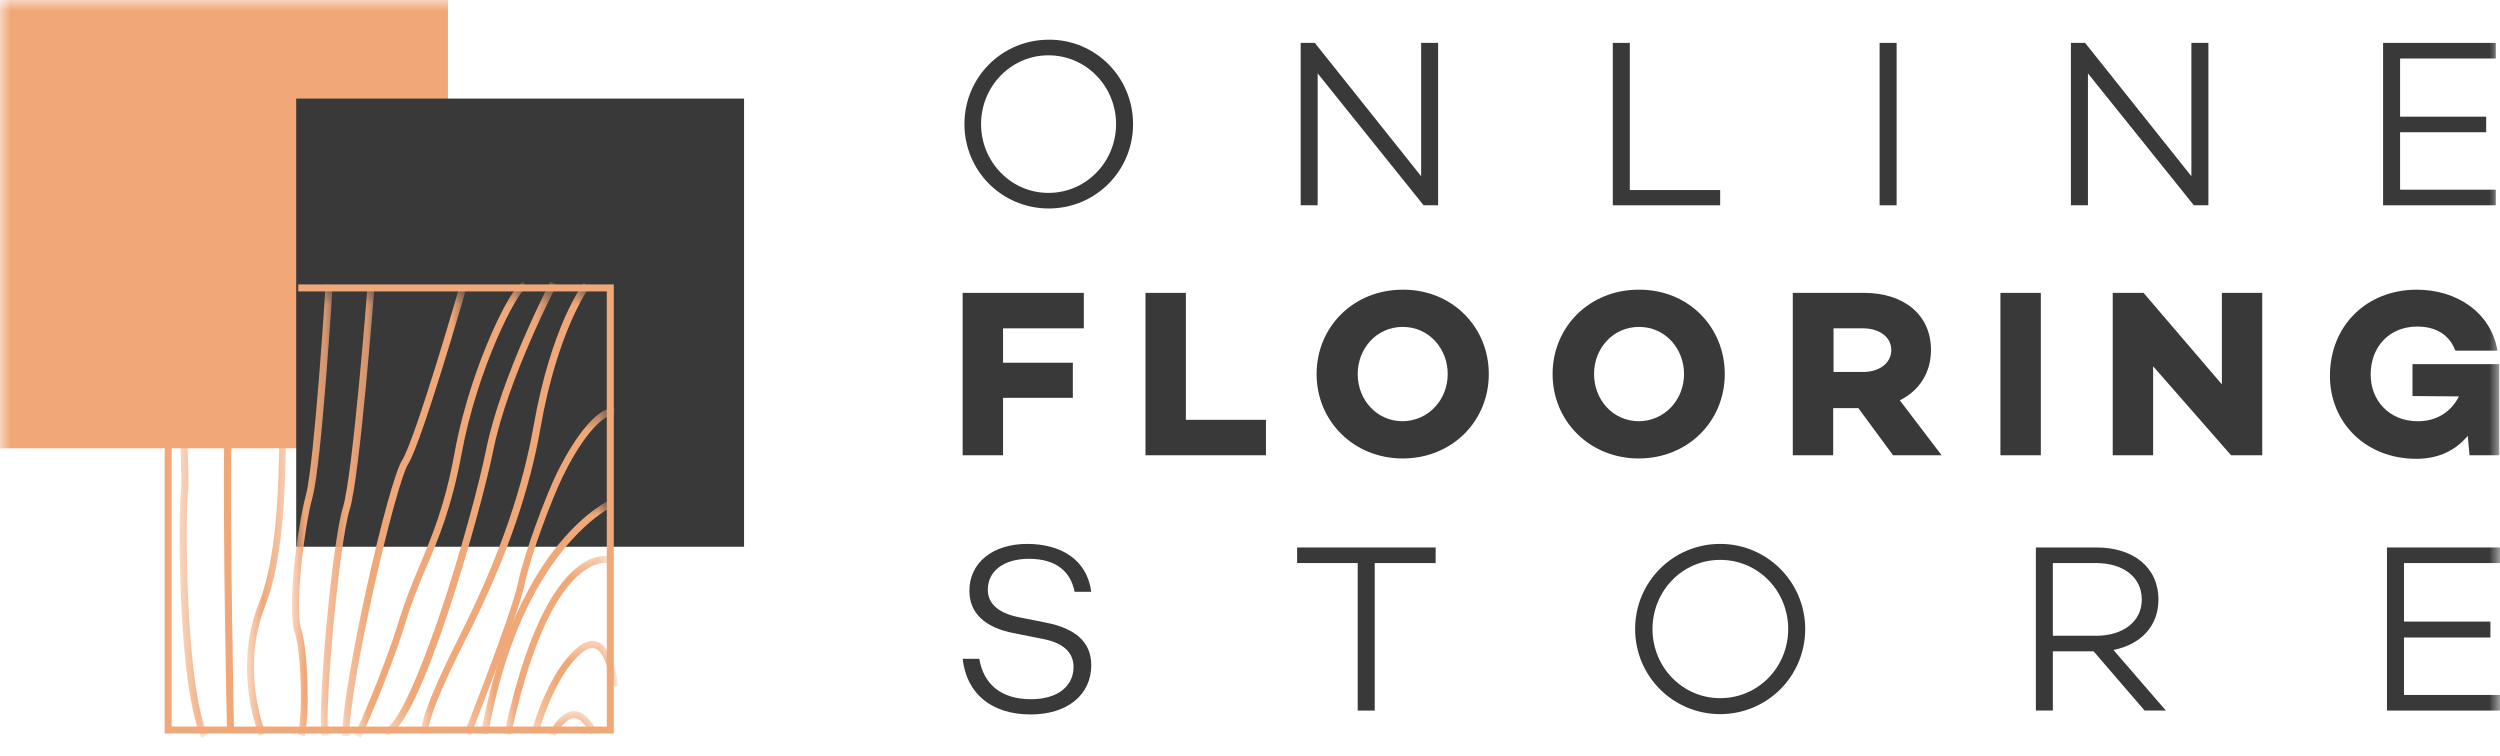 <svg width="119" height="36" viewBox="0 0 119 36" fill="none" xmlns="http://www.w3.org/2000/svg">
<path fill-rule="evenodd" clip-rule="evenodd" d="M53.125 5.907C53.125 4.118 51.708 2.633 49.904 2.633C48.116 2.633 46.699 4.118 46.699 5.907C46.699 7.696 48.116 9.182 49.904 9.182C51.708 9.182 53.125 7.696 53.125 5.907ZM53.934 5.907C53.934 8.135 52.147 9.924 49.921 9.924C47.694 9.924 45.907 8.135 45.907 5.907C45.907 3.679 47.694 1.89 49.921 1.89C52.147 1.873 53.934 3.679 53.934 5.907Z" fill="#383938"/>
<path fill-rule="evenodd" clip-rule="evenodd" d="M68.455 9.772H67.764L62.721 3.494V9.772H61.912V2.042H62.586L67.646 8.388V2.042H68.455V9.772Z" fill="#383938"/>
<path fill-rule="evenodd" clip-rule="evenodd" d="M81.88 9.772H76.769V2.042H77.579V9.046H81.88V9.772Z" fill="#383938"/>
<mask id="mask0_504_1021" style="mask-type:alpha" maskUnits="userSpaceOnUse" x="0" y="0" width="119" height="36">
<path fill-rule="evenodd" clip-rule="evenodd" d="M0 35.629H119V0H0V35.629Z" fill="white"/>
</mask>
<g mask="url(#mask0_504_1021)">
<path fill-rule="evenodd" clip-rule="evenodd" d="M89.469 9.772H90.279V2.042H89.469V9.772Z" fill="#383938"/>
<path fill-rule="evenodd" clip-rule="evenodd" d="M105.12 9.772H104.428L99.386 3.494V9.772H98.576V2.042H99.251L104.31 8.388V2.042H105.12V9.772Z" fill="#383938"/>
<path fill-rule="evenodd" clip-rule="evenodd" d="M114.244 5.553H118.342V6.295H114.244V9.029H118.798V9.772H113.435V2.042H118.798V2.785H114.244V5.553Z" fill="#383938"/>
<path fill-rule="evenodd" clip-rule="evenodd" d="M47.745 17.266H51.067V18.937H47.745V21.671H45.822V13.941H51.59V15.629H47.745V17.266Z" fill="#383938"/>
<path fill-rule="evenodd" clip-rule="evenodd" d="M60.259 21.671H54.525V13.941H56.447V19.983H60.259V21.671Z" fill="#383938"/>
<path fill-rule="evenodd" clip-rule="evenodd" d="M68.911 17.806C68.911 16.591 68.017 15.561 66.769 15.561C65.521 15.561 64.627 16.591 64.627 17.806C64.627 19.021 65.521 20.051 66.769 20.051C68 20.034 68.911 19.021 68.911 17.806ZM70.867 17.806C70.867 20.051 69.113 21.823 66.769 21.823C64.441 21.823 62.67 20.051 62.67 17.806C62.67 15.561 64.424 13.789 66.769 13.789C69.096 13.772 70.867 15.544 70.867 17.806Z" fill="#383938"/>
<path fill-rule="evenodd" clip-rule="evenodd" d="M80.16 17.806C80.16 16.591 79.266 15.561 78.018 15.561C76.77 15.561 75.876 16.591 75.876 17.806C75.876 19.021 76.77 20.051 78.018 20.051C79.249 20.034 80.16 19.021 80.16 17.806ZM82.099 17.806C82.099 20.051 80.345 21.823 78.001 21.823C75.674 21.823 73.903 20.051 73.903 17.806C73.903 15.561 75.657 13.789 78.001 13.789C80.345 13.772 82.099 15.544 82.099 17.806Z" fill="#383938"/>
<path fill-rule="evenodd" clip-rule="evenodd" d="M88.693 17.705C89.435 17.705 90.026 17.3 90.026 16.658C90.026 16.034 89.435 15.629 88.693 15.629H87.277V17.705H88.693ZM87.26 19.426V21.671H85.337V13.941H88.727C90.633 13.941 91.915 14.987 91.915 16.658C91.915 17.738 91.358 18.599 90.431 19.055L92.421 21.671H90.11L88.457 19.426H87.26Z" fill="#383938"/>
<path fill-rule="evenodd" clip-rule="evenodd" d="M95.22 21.671H97.143V13.941H95.22V21.671Z" fill="#383938"/>
<path fill-rule="evenodd" clip-rule="evenodd" d="M107.683 21.671H106.199L102.489 17.435V21.671H100.566V13.941H102.034L105.761 18.295V13.941H107.683V21.671Z" fill="#383938"/>
<path fill-rule="evenodd" clip-rule="evenodd" d="M118.983 21.671H117.55L117.465 20.743C116.909 21.418 116.099 21.84 115.02 21.84C112.608 21.84 110.905 20.118 110.905 17.89C110.905 15.477 112.676 13.789 115.037 13.789C116.926 13.789 118.562 14.852 118.882 16.692H116.875C116.538 15.797 115.762 15.544 115.07 15.544C113.755 15.544 112.844 16.473 112.844 17.84C112.844 19.055 113.721 20.051 115.087 20.051C115.981 20.051 116.673 19.612 117.044 18.869L114.834 18.852V17.333H118.966V21.671H118.983Z" fill="#383938"/>
<path fill-rule="evenodd" clip-rule="evenodd" d="M51.944 28.169H51.152C50.966 27.224 50.291 26.599 48.976 26.599C47.795 26.599 47.02 27.173 47.02 28.067C47.02 28.776 47.576 29.215 48.605 29.401L49.786 29.637C51.169 29.907 51.944 30.549 51.944 31.662C51.944 33.08 50.797 34.008 49.06 34.008C47.205 34.008 46.008 33.029 45.822 31.359H46.615C46.817 32.574 47.661 33.283 49.077 33.283C50.325 33.283 51.101 32.675 51.101 31.747C51.101 31.089 50.646 30.599 49.634 30.413L48.285 30.143C46.851 29.873 46.143 29.165 46.143 28.118C46.143 26.785 47.256 25.89 48.892 25.89C50.494 25.89 51.742 26.633 51.944 28.169Z" fill="#383938"/>
<path fill-rule="evenodd" clip-rule="evenodd" d="M65.437 26.802V33.823H64.627V26.802H61.743V26.059H68.337V26.802H65.437Z" fill="#383938"/>
<path fill-rule="evenodd" clip-rule="evenodd" d="M85.118 29.941C85.118 28.135 83.702 26.65 81.88 26.65C80.076 26.65 78.659 28.135 78.659 29.941C78.659 31.747 80.076 33.232 81.88 33.232C83.702 33.232 85.118 31.747 85.118 29.941ZM85.928 29.941C85.928 32.186 84.123 33.992 81.88 33.992C79.637 33.992 77.832 32.186 77.832 29.941C77.832 27.696 79.637 25.89 81.88 25.89C84.123 25.89 85.928 27.713 85.928 29.941Z" fill="#383938"/>
<path fill-rule="evenodd" clip-rule="evenodd" d="M99.774 30.262C101.039 30.262 101.949 29.603 101.949 28.54C101.949 27.46 101.056 26.802 99.774 26.802H97.716V30.262H99.774ZM97.716 31.004V33.823H96.907V26.059H99.791C101.545 26.059 102.742 27.004 102.742 28.54C102.742 29.806 101.899 30.684 100.6 30.937L103.096 33.823H102.084L99.656 31.004H97.716Z" fill="#383938"/>
<path fill-rule="evenodd" clip-rule="evenodd" d="M114.43 29.587H118.545V30.346H114.43V33.08H119V33.823H113.62V26.059H119V26.802H114.43V29.587Z" fill="#383938"/>
<path fill-rule="evenodd" clip-rule="evenodd" d="M0 21.333H21.317V0H0V21.333Z" fill="#F1A879"/>
<path fill-rule="evenodd" clip-rule="evenodd" d="M0 21.333H21.317V0H0V21.333Z" fill="#F1A879"/>
<path fill-rule="evenodd" clip-rule="evenodd" d="M14.099 26.025H35.417V4.692H14.099V26.025Z" fill="#383938"/>
</g>
<mask id="mask1_504_1021" style="mask-type:alpha" maskUnits="userSpaceOnUse" x="8" y="20" width="2" height="15">
<path fill-rule="evenodd" clip-rule="evenodd" d="M8.551 20.794H9.883V34.916H8.551V20.794Z" fill="white"/>
</mask>
<g mask="url(#mask1_504_1021)">
<path fill-rule="evenodd" clip-rule="evenodd" d="M8.911 20.794C8.911 21.133 8.928 21.471 8.944 21.775C8.961 22.519 8.995 23.111 8.944 23.466C8.827 24.38 8.794 32.498 9.883 34.984L9.582 35.119C8.441 32.548 8.492 24.397 8.609 23.433C8.643 23.094 8.626 22.485 8.609 21.792C8.592 21.471 8.592 21.133 8.576 20.794" fill="#F1A879"/>
</g>
<path fill-rule="evenodd" clip-rule="evenodd" d="M11.007 20.794C10.94 25.259 11.141 34.713 11.141 34.831H10.806C10.789 34.358 10.604 25.208 10.671 20.777" fill="#F1A879"/>
<mask id="mask2_504_1021" style="mask-type:alpha" maskUnits="userSpaceOnUse" x="11" y="20" width="3" height="15">
<path fill-rule="evenodd" clip-rule="evenodd" d="M11.756 20.777H13.622V34.916H11.756V20.777Z" fill="white"/>
</mask>
<g mask="url(#mask2_504_1021)">
<path fill-rule="evenodd" clip-rule="evenodd" d="M13.622 20.777C13.572 23.314 13.505 26.612 12.616 28.861C11.425 31.872 12.616 34.848 12.633 34.882L12.331 35.018C12.281 34.882 11.073 31.872 12.314 28.743C13.186 26.561 13.253 23.297 13.303 20.777" fill="#F1A879"/>
</g>
<mask id="mask3_504_1021" style="mask-type:alpha" maskUnits="userSpaceOnUse" x="13" y="13" width="3" height="22">
<path fill-rule="evenodd" clip-rule="evenodd" d="M13.896 13.539H15.835V34.916H13.896V13.539Z" fill="white"/>
</mask>
<g mask="url(#mask3_504_1021)">
<path fill-rule="evenodd" clip-rule="evenodd" d="M14.494 35.051L14.175 34.967C14.41 34.121 14.36 31.111 14.024 30.079C13.655 28.963 14.159 25.039 14.561 23.568C14.963 22.063 15.5 13.623 15.5 13.539L15.835 13.556C15.819 13.911 15.299 22.13 14.88 23.652C14.46 25.175 14.024 28.997 14.343 29.961C14.662 30.976 14.762 34.071 14.494 35.051Z" fill="#F1A879"/>
</g>
<mask id="mask4_504_1021" style="mask-type:alpha" maskUnits="userSpaceOnUse" x="15" y="13" width="3" height="22">
<path fill-rule="evenodd" clip-rule="evenodd" d="M15.271 13.573H17.83V34.916H15.271V13.573Z" fill="white"/>
</mask>
<g mask="url(#mask4_504_1021)">
<path fill-rule="evenodd" clip-rule="evenodd" d="M15.315 35.051C15.081 33.783 15.818 25.75 16.321 24.16C16.791 22.672 17.495 13.657 17.495 13.573L17.83 13.607C17.797 13.979 17.126 22.756 16.64 24.278C16.154 25.784 15.416 33.8 15.634 35.001L15.315 35.051Z" fill="#F1A879"/>
</g>
<mask id="mask5_504_1021" style="mask-type:alpha" maskUnits="userSpaceOnUse" x="16" y="13" width="7" height="22">
<path fill-rule="evenodd" clip-rule="evenodd" d="M16.288 13.59H22.207V34.916H16.288V13.59Z" fill="white"/>
</mask>
<g mask="url(#mask5_504_1021)">
<path fill-rule="evenodd" clip-rule="evenodd" d="M16.623 35.035H16.288C16.305 32.447 18.468 22.976 19.138 21.91C19.759 20.947 21.871 13.657 21.888 13.59L22.207 13.691C22.123 13.995 20.061 21.099 19.424 22.096C18.853 22.993 16.64 32.362 16.623 35.035Z" fill="#F1A879"/>
</g>
<mask id="mask6_504_1021" style="mask-type:alpha" maskUnits="userSpaceOnUse" x="16" y="13" width="10" height="22">
<path fill-rule="evenodd" clip-rule="evenodd" d="M16.875 13.539H25.024V34.916H16.875V13.539Z" fill="white"/>
</mask>
<g mask="url(#mask6_504_1021)">
<path fill-rule="evenodd" clip-rule="evenodd" d="M17.177 35.119L16.875 34.984C16.892 34.95 18.2 32.126 18.988 29.538C19.289 28.574 19.608 27.796 19.96 26.95C20.564 25.53 21.184 24.041 21.637 21.555C22.073 19.171 22.861 17.124 23.297 16.11C23.548 15.518 24.403 13.59 24.923 13.421L25.024 13.742C24.605 13.877 22.71 17.581 21.972 21.606C21.503 24.126 20.882 25.631 20.262 27.069C19.91 27.898 19.591 28.675 19.306 29.623C18.501 32.244 17.194 35.102 17.177 35.119Z" fill="#F1A879"/>
</g>
<mask id="mask7_504_1021" style="mask-type:alpha" maskUnits="userSpaceOnUse" x="18" y="13" width="9" height="22">
<path fill-rule="evenodd" clip-rule="evenodd" d="M18.334 13.539H26.499V34.916H18.334V13.539Z" fill="white"/>
</mask>
<g mask="url(#mask7_504_1021)">
<path fill-rule="evenodd" clip-rule="evenodd" d="M18.384 35.018L18.334 34.679C18.719 34.629 19.591 33.174 20.916 29.301C21.938 26.291 22.81 23.027 23.146 21.369C23.85 17.919 26.18 13.438 26.197 13.404L26.499 13.556C26.482 13.607 24.168 18.021 23.481 21.437C22.978 23.991 19.993 34.798 18.384 35.018Z" fill="#F1A879"/>
</g>
<mask id="mask8_504_1021" style="mask-type:alpha" maskUnits="userSpaceOnUse" x="22" y="19" width="8" height="16">
<path fill-rule="evenodd" clip-rule="evenodd" d="M22.106 19.424H29.216V34.916H22.106V19.424Z" fill="white"/>
</mask>
<g mask="url(#mask8_504_1021)">
<path fill-rule="evenodd" clip-rule="evenodd" d="M22.408 35.001L22.106 34.882C22.123 34.832 24.336 29.284 24.655 27.745C24.99 26.189 26.03 23.5 26.499 22.536C26.851 21.809 28.109 19.424 29.216 19.424H29.249L29.232 19.763C28.545 19.729 27.505 21.2 26.784 22.689C26.332 23.619 25.292 26.274 24.974 27.813C24.638 29.369 22.492 34.764 22.408 35.001Z" fill="#F1A879"/>
</g>
<mask id="mask9_504_1021" style="mask-type:alpha" maskUnits="userSpaceOnUse" x="22" y="23" width="8" height="12">
<path fill-rule="evenodd" clip-rule="evenodd" d="M22.894 23.771H29.215V34.916H22.894V23.771Z" fill="white"/>
</mask>
<g mask="url(#mask9_504_1021)">
<path fill-rule="evenodd" clip-rule="evenodd" d="M23.229 34.967L22.894 34.916C23.363 32.312 24.369 28.625 26.583 25.919C27.924 24.278 29.047 23.788 29.098 23.771L29.232 24.075C29.182 24.075 24.789 26.088 23.229 34.967Z" fill="#F1A879"/>
</g>
<mask id="mask10_504_1021" style="mask-type:alpha" maskUnits="userSpaceOnUse" x="20" y="13" width="9" height="22">
<path fill-rule="evenodd" clip-rule="evenodd" d="M20.027 13.539H28.059V34.899H20.027V13.539Z" fill="white"/>
</mask>
<g mask="url(#mask10_504_1021)">
<path fill-rule="evenodd" clip-rule="evenodd" d="M20.363 34.899L20.027 34.882C20.094 33.817 21.335 31.364 21.922 30.181C22.039 29.927 22.14 29.741 22.19 29.639C22.224 29.589 22.257 29.487 22.308 29.386C23.85 26.206 24.89 23.162 25.393 20.304C26.231 15.534 27.723 13.539 27.79 13.471L28.059 13.674C28.042 13.691 26.55 15.687 25.728 20.371C25.225 23.264 24.169 26.341 22.609 29.538C22.559 29.656 22.509 29.741 22.492 29.792C22.442 29.893 22.341 30.096 22.207 30.35C21.637 31.5 20.413 33.918 20.363 34.899Z" fill="#F1A879"/>
</g>
<mask id="mask11_504_1021" style="mask-type:alpha" maskUnits="userSpaceOnUse" x="24" y="26" width="6" height="9">
<path fill-rule="evenodd" clip-rule="evenodd" d="M24.001 26.459H29.215V34.916H24.001V26.459Z" fill="white"/>
</mask>
<g mask="url(#mask11_504_1021)">
<path fill-rule="evenodd" clip-rule="evenodd" d="M24.32 34.984L24.001 34.916C25.242 29.183 26.818 27.272 27.941 26.697C28.712 26.291 29.249 26.528 29.266 26.528L29.132 26.832L29.199 26.68L29.132 26.832C29.115 26.832 28.696 26.663 28.075 27.001C27.019 27.559 25.527 29.403 24.32 34.984Z" fill="#F1A879"/>
</g>
<mask id="mask12_504_1021" style="mask-type:alpha" maskUnits="userSpaceOnUse" x="25" y="30" width="5" height="5">
<path fill-rule="evenodd" clip-rule="evenodd" d="M25.309 30.507H29.215V34.899H25.309V30.507Z" fill="white"/>
</mask>
<g mask="url(#mask12_504_1021)">
<path fill-rule="evenodd" clip-rule="evenodd" d="M25.627 34.899L25.309 34.815C25.342 34.696 26.063 32.007 27.488 30.823C27.84 30.519 28.176 30.434 28.477 30.57C29.232 30.891 29.4 32.481 29.416 32.65L29.081 32.684C29.048 32.244 28.83 31.077 28.343 30.874C28.159 30.806 27.941 30.874 27.689 31.077C26.348 32.193 25.644 34.865 25.627 34.899Z" fill="#F1A879"/>
</g>
<mask id="mask13_504_1021" style="mask-type:alpha" maskUnits="userSpaceOnUse" x="26" y="33" width="3" height="2">
<path fill-rule="evenodd" clip-rule="evenodd" d="M26.13 33.849H28.411V34.916H26.13V33.849Z" fill="white"/>
</mask>
<g mask="url(#mask13_504_1021)">
<path fill-rule="evenodd" clip-rule="evenodd" d="M26.415 35.051L26.13 34.882C26.533 34.172 26.952 33.817 27.371 33.851C28.025 33.901 28.394 34.798 28.411 34.849L28.109 34.967C28.025 34.764 27.723 34.206 27.354 34.189C27.069 34.172 26.734 34.477 26.415 35.051Z" fill="#F1A879"/>
</g>
<path fill-rule="evenodd" clip-rule="evenodd" d="M14.198 13.539H29.216V34.916H7.838V20.831H8.171V34.583H28.883V13.872H14.198" fill="#F1A879"/>
</svg>
